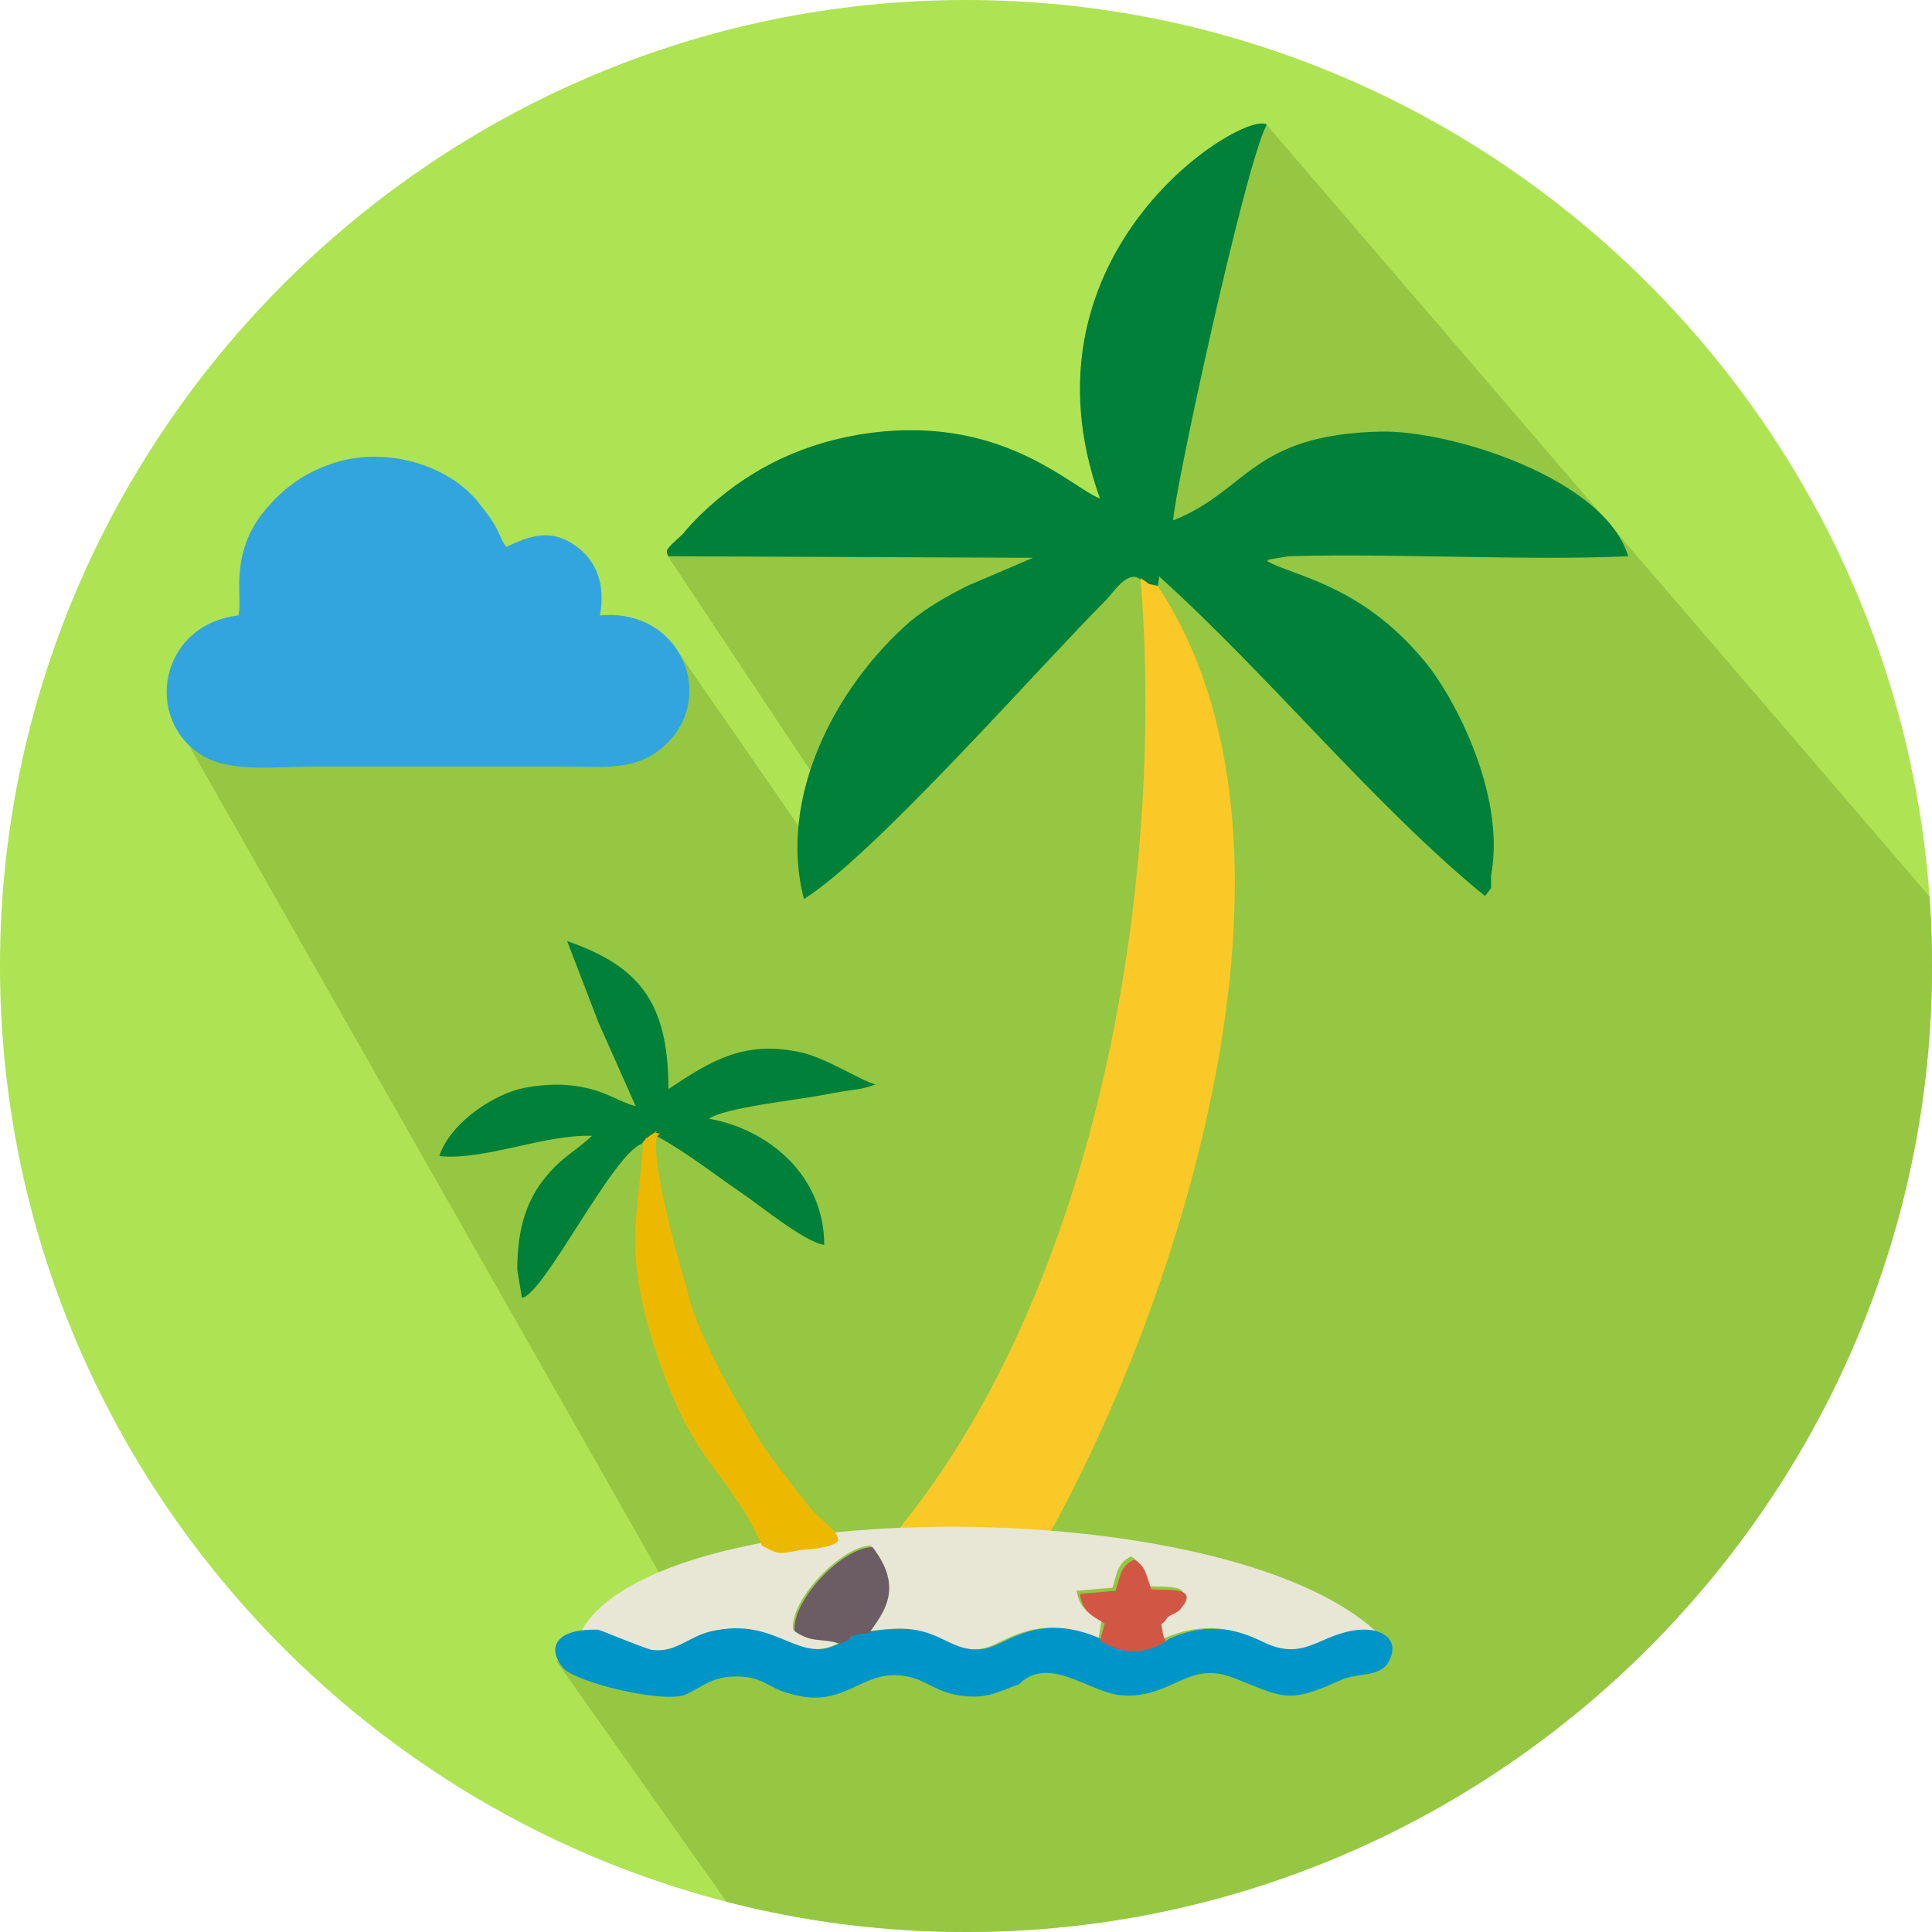 <?xml version="1.0" encoding="utf-8"?>
<!-- Generator: Adobe Illustrator 21.1.0, SVG Export Plug-In . SVG Version: 6.00 Build 0)  -->
<svg version="1.1" id="Layer_1" xmlns="http://www.w3.org/2000/svg" xmlns:xlink="http://www.w3.org/1999/xlink" x="0px" y="0px"
	 viewBox="0 0 124 124" style="enable-background:new 0 0 124 124;" xml:space="preserve">
<style type="text/css">
	.st0{fill:#AEE353;}
	.st1{clip-path:url(#SVGID_2_);}
	.st2{fill:#95C742;}
	.st3{fill:#008038;}
	.st4{fill:#FAC827;}
	.st5{fill:#E8E6D4;}
	.st6{fill:#0095C8;}
	.st7{fill:#EDB900;}
	.st8{fill:#6C5D64;}
	.st9{fill:#D15744;}
	.st10{fill:#33A5DE;}
</style>
<g id="XMLID_2_">
	<path id="XMLID_18_" class="st0" d="M62,0L62,0c34.1,0,62,27.9,62,62l0,0c0,34.1-27.9,62-62,62l0,0C27.9,124,0,96.1,0,62l0,0
		C0,27.9,27.9,0,62,0z"/>
	<g id="XMLID_13_">
		<g id="XMLID_14_">
			<g>
				<defs>
					<path id="SVGID_1_" d="M62,0L62,0c34.1,0,62,27.9,62,62l0,0c0,34.1-27.9,62-62,62l0,0C27.9,124,0,96.1,0,62l0,0
						C0,27.9,27.9,0,62,0z"/>
				</defs>
				<clipPath id="SVGID_2_">
					<use xlink:href="#SVGID_1_"  style="overflow:visible;"/>
				</clipPath>
				<g id="XMLID_15_" class="st1">
					<path id="XMLID_16_" class="st2" d="M35.7,106.6l34.8,49.2l50.1-6.7c13.3-1.8,22-11.2,24.3-24.3l6.3-35.4l-70-81.5l-9,26.6
						L54.3,31l-11.5,4.6l11.3,17l-1.4,2.5l-9-13l-32.9,3.4l32.9,57.9L35.7,106.6z"/>
				</g>
			</g>
		</g>
	</g>
	<g id="XMLID_3_">
		<path id="XMLID_12_" class="st3" d="M42.9,35.7l23.4,0.1l-4.2,1.8c-1.4,0.7-2.6,1.4-3.7,2.3c-4.8,4.2-8.5,11.3-6.8,17.8
			c4.5-2.8,15.1-14.9,19.4-19.2c0.4-0.4,1.4-2,2.2-1.3c0.8,0.5,0.1,0.2,1.1,0.5l0.1-0.7c7,6.3,13.9,14.8,20.9,20.5l0.1-0.1l0.3-0.4
			v-0.8c0.9-4.8-1.9-10.6-3.9-13.3C87.6,37.5,83,37,81.3,36c0.1,0,0.1-0.1,0.2-0.1l1.2-0.2c6.7-0.2,15.4,0.3,21.8,0
			c-1.5-5-11.4-8.1-15.9-8c-8.3,0.2-8.5,3.8-13.3,5.7c0-1.5,4.6-22.8,6-25.4c-1.4-1-16.4,8.1-10.7,24c-2-0.8-6.5-5.6-15.5-4.1
			C51,28.6,47.7,30.4,45,33c-0.4,0.4-0.8,0.8-1.2,1.3C42.7,35.3,42.7,35.3,42.9,35.7z"/>
		<path id="XMLID_11_" class="st4" d="M57.8,98c-0.1,1.2,0,0.5,0.2,0.8h9.1l0.5-0.8c8.5-15.6,17.5-44.1,6.7-60.4
			c-0.9-0.2-0.3,0-1.1-0.5C74.8,57,70.4,82.4,57.8,98z"/>
		<path id="XMLID_10_" class="st5" d="M37.3,104.7c0.1,0.2,4.2,1.2,4.5,1.2c1.5,0.2,2.4-0.8,3.8-1.2c4.3-0.9,5.6,2.3,8.3,0.7
			c-1.2-0.4-1.7-0.1-3-0.8c-0.2-2,3.2-5.4,5-5.4c2.1,2.7,0.6,4.4-0.2,5.5c1.5-0.2,2.6-0.3,3.9,0.2c1.1,0.4,2,1.2,3.5,0.9
			c1.4-0.3,3.4-2.4,7.4-0.6l0.2-1.2c-0.8-0.5-1.4-0.7-1.6-1.9l2.3-0.2c0.3-0.9,0.3-1.6,1.2-2c0.8,0.5,0.7,0.9,1.1,1.9
			c0.9,0.1,3-0.2,2,1.1c-0.4,0.5-0.7,0.4-1.1,0.9c-0.3,0.4-0.2,0-0.2,0.6c0.2,1.2-0.1,0.4,0.2,0.8c2.2-1,4.3-0.9,6.2,0.1
			c1,2,7.4,0.9,7.5-0.6C78.5,95.7,42.2,95.8,37.3,104.7z"/>
		<path id="XMLID_9_" class="st3" d="M38.4,65.6l2.4,5.4c-1.1-0.3-1.8-0.9-3.3-1.2c-1.4-0.3-2.9-0.2-4.2,0.1
			c-2.1,0.6-4.5,2.4-5.1,4.3c2.9,0.3,6.7-1.4,9.8-1.3c-1.3,1.2-2.1,1.4-3.4,3.2c-1,1.5-1.4,3.2-1.4,5.4l0.3,1.8
			c1.4-0.2,5.8-9.2,7.7-9.9c0.5-0.7-0.2,0.1,0.3-0.3l0.3-0.2c0.5-0.2-0.6-0.2,0.5,0.1c1.8,1,3.6,2.4,5.2,3.5
			c1.2,0.8,4.1,3.2,5.4,3.4c0-4.4-3.5-7.4-7.4-8.1c1-0.7,5.6-1.2,7.2-1.5c2.6-0.5,2.4-0.3,3.5-0.7c-0.9-0.2-3.3-1.8-5-2.1
			c-3.5-0.7-5.6,0.6-8.3,2.4c0-5.6-1.9-7.9-6.5-9.5L38.4,65.6z"/>
		<path id="XMLID_8_" class="st6" d="M43.9,108.8c1.2-0.5,1.7-1.2,3.4-1.2s2.1,0.8,3.4,1.1c3.6,1.1,4.6-1.7,7.5-1.1
			c1.2,0.2,1.9,1,3.3,1.2c1.8,0.3,2.5-0.2,3.9-0.7c1.9-1.9,4.5,0.5,6.5,0.7c3.3,0.3,4.3-2.3,7.3-1.1c3.1,1.2,3.4,1.7,6.7,0.2
			c1.2-0.6,2.6-0.2,3.2-1.2c0.8-1.4-0.3-2.2-1.8-2.1c-2.6,0.2-3.5,2.1-6.2,0.8c-2-1-3.9-1.2-6.1-0.2c-0.3,0.3-1.5,0.7-2,0.7
			c-1,0.1-1.6-0.3-2.3-0.7c-4-1.8-6,0.3-7.4,0.6c-1.5,0.3-2.4-0.5-3.5-0.9c-1.3-0.5-2.4-0.4-3.9-0.2c-1.7,0.2-0.7,0.3-1.9,0.7
			c-2.7,1.6-4.1-1.7-8.3-0.7c-1.5,0.3-2.3,1.4-3.8,1.2c-0.3,0-2.9-1.1-3.5-1.3c-2.5-0.1-3.4,1-2.3,2.4
			C36.7,107.9,42.3,109.3,43.9,108.8z"/>
		<path id="XMLID_7_" class="st7" d="M41.3,73.3c-0.4,5-1.2,7,0.6,12.8c2.5,8.1,4.8,8.1,7,13.1c1,0.5,0.9,0.6,2.4,0.3
			c0.7-0.1,2-0.1,2.5-0.6c0-0.6-0.8-1.1-1.3-1.6c-0.7-0.7-0.9-1-1.5-1.8c-2.5-3.2-2.2-3-3.9-5.9c-1-1.7-2.8-5.3-3-6.9
			c-0.3-0.7-3-10.4-1.6-9.9c-1-0.2,0-0.2-0.5-0.1l-0.3,0.2C41.1,73.4,41.8,72.6,41.3,73.3z"/>
		<path id="XMLID_6_" class="st8" d="M53.9,105.5c1.2-0.4,0.1-0.5,1.9-0.7c0.8-1.2,2.3-2.8,0.2-5.5c-1.9,0-5.2,3.4-5,5.4
			C52.2,105.5,52.7,105.1,53.9,105.5z"/>
		<path id="XMLID_5_" class="st9" d="M70.6,105.3c0.7,0.4,1.3,0.7,2.3,0.7c0.5,0,1.4-0.3,1.8-0.6c0.3-0.2,0,0.1-0.1-0.8
			c-0.1-0.6-0.1-0.2,0.2-0.6c0.3-0.5,0.7-0.3,1.1-0.9c1-1.3-1.1-1-2-1.1c-0.4-1-0.3-1.4-1.1-1.9c-0.9,0.4-0.9,1.1-1.2,2l-2.3,0.2
			c0.2,1.2,0.8,1.4,1.6,1.9L70.6,105.3z"/>
		<path id="XMLID_4_" class="st10" d="M32.5,35.1c-0.5-0.6-0.3-1-1.6-2.6c-1.8-2.5-5.7-3.8-9.1-2.9c-2.4,0.7-3.8,1.9-5,3.4
			c-2.1,2.8-1.2,5.4-1.5,6.5c-5.1,0.6-6.1,6.7-2.3,9c1.8,1.1,4.7,0.7,7.1,0.7h16c2.8,0,4.7,0.3,6.5-1.3c3.5-3.1,1.1-8.9-4.1-8.4
			c0.4-2.1-0.3-3.6-1.6-4.5C35.3,33.9,34,34.4,32.5,35.1z"/>
	</g>
</g>
</svg>
